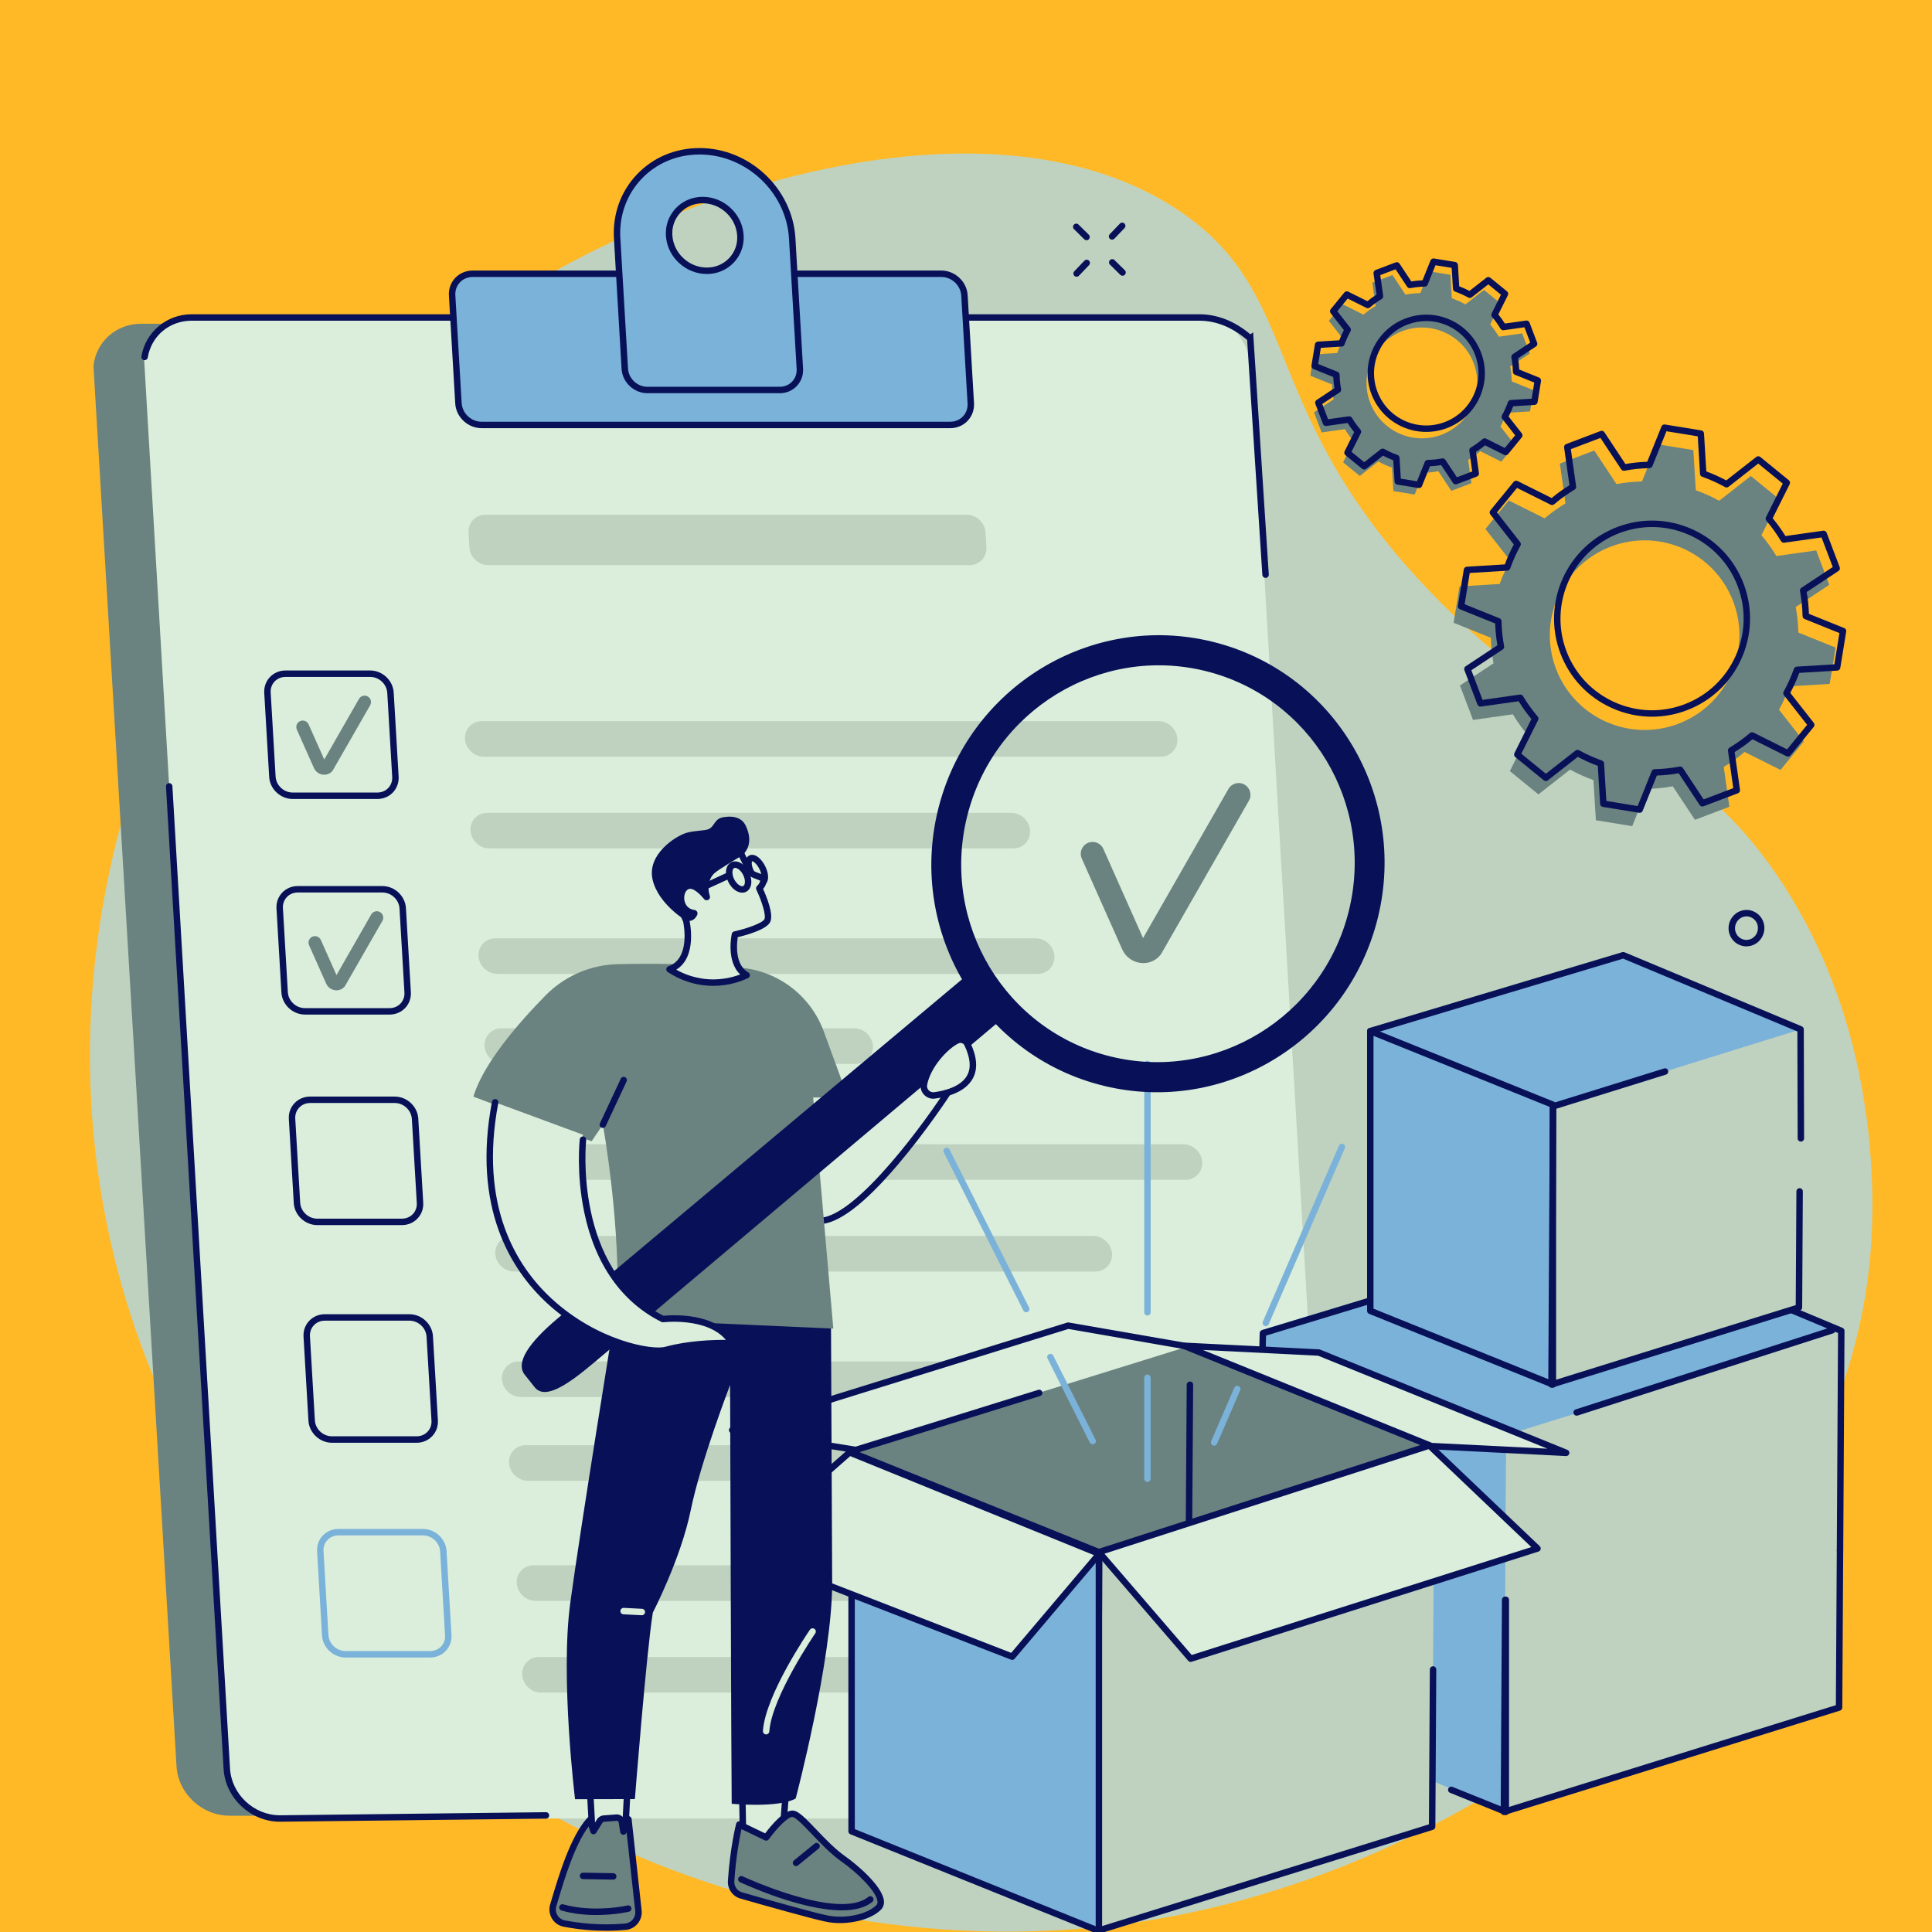 <svg xmlns="http://www.w3.org/2000/svg" xmlns:xlink="http://www.w3.org/1999/xlink" width="500" zoomAndPan="magnify" viewBox="0 0 375 375" height="500" preserveAspectRatio="xMidYMid meet" version="1.2"><g id="29bdcd86b9"><rect x="0" width="375" y="0" height="375" style="fill:#ffffff;fill-opacity:1;stroke:none;"/><rect x="0" width="375" y="0" height="375" style="fill:#ffb927;fill-opacity:1;stroke:none;"/><path style=" stroke:none;fill-rule:nonzero;fill:#bfd2bf;fill-opacity:1;" d="M 279.656 116.969 C 243.465 80.633 253.828 57.859 229.066 41.039 C 190.961 15.152 119.848 37.422 77.895 73.027 C 26.508 116.637 0 196.262 30.199 268.293 C 62.359 345.008 146.984 384.828 222.496 372.828 C 289.926 362.113 356.211 309.094 362.852 245.512 C 363.574 238.617 366.754 201.363 344.465 169.242 C 326.039 142.691 308.344 145.77 279.656 116.969 "/><path style=" stroke:none;fill-rule:nonzero;fill:#6a8380;fill-opacity:1;" d="M 44.57 352.426 L 240.078 352.426 C 245.453 352.426 249.559 348.129 249.242 342.824 L 233.285 74.129 C 232.719 66.934 228.961 62.84 222.891 62.84 L 27.379 62.84 C 22.547 62.84 18.633 66.32 18.141 71.047 L 34.262 342.824 C 34.578 348.129 39.191 352.426 44.57 352.426 "/><path style=" stroke:none;fill-rule:nonzero;fill:#dbeedb;fill-opacity:1;" d="M 54.328 352.969 L 249.836 352.969 C 255.211 352.969 259.32 348.645 259.004 343.309 L 243.129 72.98 C 242.562 65.738 238.805 61.621 232.738 61.621 L 37.223 61.621 C 32.391 61.621 28.477 65.121 27.984 69.879 L 44.023 343.309 C 44.336 348.645 48.949 352.969 54.328 352.969 "/><path style=" stroke:none;fill-rule:nonzero;fill:#081158;fill-opacity:1;" d="M 54.336 353.594 C 48.633 353.594 43.73 348.996 43.398 343.344 L 32.215 152.668 C 32.191 152.324 32.457 152.027 32.801 152.008 C 33.145 151.984 33.441 152.25 33.461 152.594 L 44.648 343.273 C 44.941 348.273 49.285 352.344 54.328 352.344 L 105.965 351.746 C 105.969 351.746 105.969 351.746 105.973 351.746 C 106.316 351.746 106.594 352.02 106.598 352.363 C 106.602 352.711 106.324 352.992 105.98 352.996 L 54.336 353.594 "/><path style=" stroke:none;fill-rule:nonzero;fill:#081158;fill-opacity:1;" d="M 245.645 112.168 C 245.316 112.168 245.043 111.914 245.02 111.582 L 242.07 65.996 C 242.031 65.965 241.996 65.934 241.961 65.902 C 239.086 63.477 235.984 62.246 232.734 62.246 L 37.223 62.246 C 32.898 62.246 29.383 65.184 28.68 69.391 C 28.625 69.73 28.297 69.957 27.961 69.902 C 27.621 69.848 27.391 69.523 27.445 69.184 C 28.238 64.441 32.352 60.996 37.223 60.996 L 232.734 60.996 C 236.262 60.996 239.613 62.305 242.695 64.887 L 243.23 64.52 L 246.27 111.504 C 246.293 111.848 246.031 112.145 245.684 112.168 C 245.672 112.168 245.656 112.168 245.645 112.168 "/><path style=" stroke:none;fill-rule:nonzero;fill:#7bb2d9;fill-opacity:1;" d="M 93.477 82.484 L 184.434 82.484 C 186.777 82.484 188.566 80.598 188.43 78.273 L 187.199 57.344 C 187.062 55.02 185.055 53.137 182.711 53.137 L 91.754 53.137 C 89.41 53.137 87.621 55.02 87.758 57.344 L 88.984 78.273 C 89.121 80.598 91.133 82.484 93.477 82.484 "/><path style=" stroke:none;fill-rule:nonzero;fill:#081158;fill-opacity:1;" d="M 91.754 53.762 C 90.789 53.762 89.906 54.133 89.27 54.805 C 88.641 55.473 88.324 56.363 88.383 57.309 L 89.609 78.238 C 89.727 80.234 91.461 81.859 93.477 81.859 L 184.434 81.859 C 185.398 81.859 186.277 81.488 186.914 80.816 C 187.543 80.148 187.859 79.258 187.805 78.312 L 186.578 57.379 C 186.457 55.383 184.727 53.762 182.711 53.762 Z M 184.434 83.109 L 93.477 83.109 C 90.809 83.109 88.516 80.957 88.359 78.312 L 87.133 57.379 C 87.055 56.086 87.492 54.867 88.359 53.945 C 89.234 53.02 90.441 52.512 91.754 52.512 L 182.711 52.512 C 185.375 52.512 187.668 54.66 187.824 57.309 L 189.055 78.238 C 189.129 79.531 188.691 80.75 187.824 81.672 C 186.949 82.602 185.746 83.109 184.434 83.109 "/><path style=" stroke:none;fill-rule:nonzero;fill:#7bb2d9;fill-opacity:1;" d="M 138.094 52.504 C 133.602 53.066 129.574 49.293 129.883 44.805 C 130.09 41.746 132.434 39.277 135.496 38.891 C 139.988 38.324 144.012 42.098 143.707 46.586 C 143.496 49.648 141.152 52.117 138.094 52.504 Z M 135.785 29.363 C 126.383 29.363 119.242 36.926 119.789 46.258 L 121.273 71.578 C 121.406 73.855 123.375 75.699 125.668 75.699 L 151.34 75.699 C 153.633 75.699 155.387 73.855 155.25 71.578 L 153.766 46.258 C 153.219 36.926 145.188 29.363 135.785 29.363 "/><path style=" stroke:none;fill-rule:nonzero;fill:#081158;fill-opacity:1;" d="M 136.391 39.457 C 136.117 39.457 135.848 39.477 135.574 39.512 C 132.824 39.855 130.695 42.098 130.504 44.848 C 130.375 46.789 131.137 48.695 132.598 50.074 C 134.074 51.473 136.051 52.129 138.016 51.883 C 140.762 51.535 142.895 49.293 143.082 46.547 C 143.215 44.605 142.453 42.699 140.992 41.316 C 139.719 40.113 138.074 39.457 136.391 39.457 Z M 138.094 52.5 L 138.098 52.5 Z M 137.199 53.184 C 135.195 53.184 133.246 52.41 131.738 50.984 C 130.004 49.348 129.102 47.078 129.258 44.762 C 129.488 41.418 132.078 38.691 135.418 38.27 C 137.754 37.977 140.098 38.754 141.848 40.406 C 143.586 42.043 144.488 44.312 144.332 46.633 C 144.102 49.969 141.512 52.703 138.172 53.121 C 137.848 53.164 137.523 53.184 137.199 53.184 Z M 135.785 29.988 C 131.402 29.988 127.395 31.684 124.492 34.758 C 121.609 37.82 120.156 41.887 120.41 46.219 L 121.898 71.543 C 122.012 73.488 123.703 75.074 125.668 75.074 L 151.34 75.074 C 152.277 75.074 153.141 74.711 153.758 74.055 C 154.371 73.402 154.68 72.539 154.629 71.613 L 153.141 46.293 C 152.613 37.305 144.828 29.988 135.785 29.988 Z M 151.34 76.324 L 125.668 76.324 C 123.055 76.324 120.801 74.211 120.648 71.613 L 119.164 46.293 C 118.891 41.613 120.457 37.215 123.582 33.902 C 126.723 30.57 131.055 28.738 135.785 28.738 C 145.477 28.738 153.824 36.582 154.391 46.219 L 155.875 71.543 C 155.949 72.812 155.52 74.008 154.668 74.914 C 153.809 75.824 152.629 76.324 151.34 76.324 "/><path style=" stroke:none;fill-rule:nonzero;fill:#081158;fill-opacity:1;" d="M 55.418 131.391 C 54.594 131.391 53.84 131.707 53.297 132.281 C 52.762 132.855 52.488 133.613 52.539 134.418 L 53.496 150.73 C 53.594 152.441 55.082 153.832 56.809 153.832 L 73.246 153.832 C 74.07 153.832 74.824 153.516 75.367 152.941 C 75.902 152.371 76.172 151.609 76.125 150.801 L 75.168 134.492 C 75.066 132.781 73.582 131.391 71.855 131.391 Z M 73.246 155.082 L 56.809 155.082 C 54.434 155.082 52.387 153.164 52.246 150.801 L 51.289 134.492 C 51.223 133.336 51.613 132.25 52.387 131.426 C 53.172 130.594 54.246 130.141 55.418 130.141 L 71.855 130.141 C 74.23 130.141 76.277 132.059 76.418 134.418 L 77.375 150.73 C 77.441 151.883 77.051 152.973 76.277 153.801 C 75.492 154.629 74.418 155.082 73.246 155.082 "/><path style=" stroke:none;fill-rule:nonzero;fill:#6a8380;fill-opacity:1;" d="M 62.938 150.375 C 62.832 150.375 62.73 150.367 62.625 150.352 C 61.855 150.242 61.203 149.73 60.91 149.016 L 57.617 141.621 C 57.336 140.988 57.621 140.25 58.254 139.969 C 58.883 139.688 59.621 139.973 59.902 140.602 L 62.938 147.422 L 69.68 135.648 C 70.023 135.051 70.785 134.844 71.383 135.188 C 71.984 135.527 72.191 136.293 71.848 136.895 L 64.574 149.57 C 64.18 150.086 63.582 150.375 62.938 150.375 "/><path style=" stroke:none;fill-rule:nonzero;fill:#081158;fill-opacity:1;" d="M 57.793 173.234 C 56.969 173.234 56.215 173.547 55.672 174.129 C 55.137 174.695 54.867 175.453 54.914 176.266 L 55.871 192.574 C 55.969 194.285 57.457 195.676 59.184 195.676 L 75.621 195.676 C 76.445 195.676 77.199 195.359 77.742 194.781 C 78.277 194.215 78.547 193.453 78.5 192.645 L 77.543 176.336 C 77.445 174.625 75.957 173.234 74.23 173.234 Z M 75.621 196.926 L 59.184 196.926 C 56.809 196.926 54.762 195.004 54.621 192.645 L 53.664 176.336 C 53.598 175.18 53.988 174.09 54.762 173.27 C 55.543 172.438 56.621 171.984 57.793 171.984 L 74.23 171.984 C 76.605 171.984 78.652 173.902 78.793 176.266 L 79.75 192.574 C 79.816 193.73 79.426 194.82 78.652 195.641 C 77.867 196.469 76.793 196.926 75.621 196.926 "/><path style=" stroke:none;fill-rule:nonzero;fill:#6a8380;fill-opacity:1;" d="M 65.312 192.219 C 65.207 192.219 65.105 192.211 65 192.195 C 64.23 192.086 63.578 191.574 63.285 190.859 L 59.992 183.465 C 59.711 182.832 59.996 182.094 60.625 181.812 C 61.258 181.535 61.996 181.816 62.277 182.445 L 65.312 189.266 L 72.055 177.496 C 72.395 176.895 73.16 176.688 73.758 177.031 C 74.359 177.375 74.566 178.137 74.223 178.738 L 66.949 191.414 C 66.555 191.934 65.957 192.219 65.312 192.219 "/><path style=" stroke:none;fill-rule:nonzero;fill:#081158;fill-opacity:1;" d="M 60.191 214.094 C 59.367 214.094 58.613 214.41 58.07 214.988 C 57.531 215.559 57.262 216.316 57.309 217.125 L 58.266 233.434 C 58.367 235.145 59.855 236.539 61.582 236.539 L 78.016 236.539 C 78.84 236.539 79.594 236.223 80.137 235.645 C 80.676 235.074 80.945 234.316 80.898 233.508 L 79.941 217.199 C 79.84 215.488 78.355 214.094 76.625 214.094 Z M 78.016 237.789 L 61.582 237.789 C 59.203 237.789 57.156 235.871 57.02 233.508 L 56.062 217.199 C 55.992 216.043 56.383 214.953 57.16 214.129 C 57.941 213.301 59.02 212.844 60.191 212.844 L 76.625 212.844 C 79.004 212.844 81.051 214.766 81.191 217.125 L 82.148 233.434 C 82.215 234.59 81.824 235.68 81.047 236.504 C 80.266 237.332 79.191 237.789 78.016 237.789 "/><path style=" stroke:none;fill-rule:nonzero;fill:#081158;fill-opacity:1;" d="M 63.043 256.344 C 62.219 256.344 61.465 256.66 60.922 257.234 C 60.383 257.805 60.113 258.562 60.16 259.371 L 61.117 275.68 C 61.219 277.391 62.703 278.785 64.434 278.785 L 80.867 278.785 C 81.691 278.785 82.445 278.469 82.988 277.895 C 83.527 277.324 83.797 276.562 83.75 275.754 L 82.793 259.445 C 82.691 257.734 81.203 256.344 79.477 256.344 Z M 80.867 280.039 L 64.434 280.039 C 62.055 280.039 60.008 278.117 59.867 275.754 L 58.914 259.445 C 58.844 258.289 59.234 257.199 60.012 256.379 C 60.793 255.547 61.871 255.09 63.043 255.09 L 79.477 255.09 C 81.855 255.09 83.902 257.012 84.039 259.371 L 84.996 275.68 C 85.066 276.836 84.676 277.926 83.898 278.75 C 83.117 279.582 82.039 280.039 80.867 280.039 "/><path style=" stroke:none;fill-rule:nonzero;fill:#7bb2d9;fill-opacity:1;" d="M 65.676 298.023 C 64.852 298.023 64.098 298.34 63.555 298.918 C 63.016 299.488 62.746 300.246 62.793 301.055 L 63.75 317.363 C 63.852 319.074 65.34 320.469 67.066 320.469 L 83.5 320.469 C 84.324 320.469 85.078 320.152 85.621 319.574 C 86.16 319.004 86.43 318.246 86.383 317.438 L 85.426 301.129 C 85.324 299.414 83.836 298.023 82.109 298.023 Z M 83.5 321.719 L 67.066 321.719 C 64.688 321.719 62.641 319.797 62.504 317.438 L 61.547 301.129 C 61.477 299.973 61.867 298.883 62.645 298.059 C 63.426 297.23 64.504 296.773 65.676 296.773 L 82.109 296.773 C 84.488 296.773 86.535 298.695 86.676 301.055 L 87.633 317.363 C 87.699 318.52 87.309 319.609 86.531 320.434 C 85.75 321.262 84.676 321.719 83.5 321.719 "/><path style=" stroke:none;fill-rule:nonzero;fill:#bfd2bf;fill-opacity:1;" d="M 188.184 109.695 L 94.793 109.695 C 92.871 109.695 91.223 108.148 91.113 106.242 L 90.941 103.363 C 90.832 101.457 92.297 99.914 94.219 99.914 L 187.609 99.914 C 189.535 99.914 191.18 101.457 191.293 103.363 L 191.461 106.242 C 191.574 108.148 190.105 109.695 188.184 109.695 "/><path style=" stroke:none;fill-rule:nonzero;fill:#bfd2bf;fill-opacity:1;" d="M 225.25 146.879 L 93.938 146.879 C 92.016 146.879 90.367 145.332 90.254 143.426 C 90.141 141.52 91.609 139.973 93.531 139.973 L 224.844 139.973 C 226.766 139.973 228.418 141.52 228.527 143.426 C 228.641 145.332 227.172 146.879 225.25 146.879 "/><path style=" stroke:none;fill-rule:nonzero;fill:#bfd2bf;fill-opacity:1;" d="M 196.66 164.68 L 95 164.68 C 93.078 164.68 91.43 163.137 91.316 161.227 C 91.207 159.32 92.672 157.773 94.594 157.773 L 196.254 157.773 C 198.176 157.773 199.824 159.32 199.934 161.227 C 200.047 163.137 198.578 164.68 196.66 164.68 "/><path style=" stroke:none;fill-rule:nonzero;fill:#bfd2bf;fill-opacity:1;" d="M 201.391 189.031 L 96.566 189.031 C 94.645 189.031 92.996 187.488 92.883 185.578 C 92.77 183.672 94.238 182.125 96.16 182.125 L 200.984 182.125 C 202.91 182.125 204.555 183.672 204.668 185.578 C 204.781 187.488 203.312 189.031 201.391 189.031 "/><path style=" stroke:none;fill-rule:nonzero;fill:#bfd2bf;fill-opacity:1;" d="M 166.164 206.5 L 97.73 206.5 C 95.809 206.5 94.16 204.953 94.047 203.047 C 93.938 201.141 95.402 199.594 97.324 199.594 L 165.758 199.594 C 167.684 199.594 169.328 201.141 169.441 203.047 C 169.555 204.953 168.086 206.5 166.164 206.5 "/><path style=" stroke:none;fill-rule:nonzero;fill:#bfd2bf;fill-opacity:1;" d="M 230.074 229.004 L 98.758 229.004 C 96.836 229.004 95.188 227.461 95.078 225.555 C 94.965 223.645 96.434 222.102 98.355 222.102 L 229.668 222.102 C 231.59 222.102 233.238 223.645 233.348 225.555 C 233.461 227.461 231.992 229.004 230.074 229.004 "/><path style=" stroke:none;fill-rule:nonzero;fill:#bfd2bf;fill-opacity:1;" d="M 212.566 246.809 L 99.82 246.809 C 97.902 246.809 96.25 245.262 96.141 243.355 C 96.027 241.449 97.496 239.902 99.418 239.902 L 212.164 239.902 C 214.086 239.902 215.734 241.449 215.848 243.355 C 215.957 245.262 214.488 246.809 212.566 246.809 "/><path style=" stroke:none;fill-rule:nonzero;fill:#bfd2bf;fill-opacity:1;" d="M 229.754 271.16 L 101.109 271.16 C 99.188 271.16 97.539 269.613 97.426 267.707 C 97.316 265.801 98.781 264.254 100.703 264.254 L 229.348 264.254 C 231.27 264.254 232.922 265.801 233.031 267.707 C 233.145 269.613 231.676 271.16 229.754 271.16 "/><path style=" stroke:none;fill-rule:nonzero;fill:#bfd2bf;fill-opacity:1;" d="M 170.914 287.414 L 102.48 287.414 C 100.559 287.414 98.91 285.867 98.801 283.961 C 98.688 282.055 100.156 280.508 102.078 280.508 L 170.512 280.508 C 172.434 280.508 174.082 282.055 174.191 283.961 C 174.305 285.867 172.84 287.414 170.914 287.414 "/><path style=" stroke:none;fill-rule:nonzero;fill:#bfd2bf;fill-opacity:1;" d="M 235.289 310.73 L 103.977 310.73 C 102.055 310.73 100.406 309.184 100.297 307.277 C 100.184 305.371 101.652 303.82 103.574 303.82 L 234.887 303.82 C 236.809 303.82 238.457 305.371 238.57 307.277 C 238.68 309.184 237.211 310.73 235.289 310.73 "/><path style=" stroke:none;fill-rule:nonzero;fill:#bfd2bf;fill-opacity:1;" d="M 217.785 328.531 L 105.043 328.531 C 103.117 328.531 101.473 326.984 101.359 325.078 C 101.246 323.168 102.715 321.625 104.637 321.625 L 217.383 321.625 C 219.305 321.625 220.953 323.168 221.066 325.078 C 221.176 326.984 219.711 328.531 217.785 328.531 "/><path style=" stroke:none;fill-rule:nonzero;fill:#081158;fill-opacity:1;" d="M 215.852 46.52 C 215.699 46.52 215.539 46.461 215.418 46.344 C 215.168 46.105 215.16 45.711 215.398 45.461 L 217.367 43.406 C 217.605 43.152 218.004 43.145 218.25 43.383 C 218.5 43.621 218.512 44.02 218.27 44.27 L 216.305 46.324 C 216.18 46.453 216.016 46.52 215.852 46.52 "/><path style=" stroke:none;fill-rule:nonzero;fill:#081158;fill-opacity:1;" d="M 208.965 53.715 C 208.809 53.715 208.652 53.66 208.535 53.543 C 208.285 53.305 208.273 52.91 208.512 52.66 L 210.48 50.605 C 210.715 50.355 211.113 50.344 211.363 50.582 C 211.613 50.824 211.625 51.219 211.383 51.469 L 209.418 53.523 C 209.293 53.652 209.129 53.715 208.965 53.715 "/><path style=" stroke:none;fill-rule:nonzero;fill:#081158;fill-opacity:1;" d="M 210.898 46.629 C 210.738 46.629 210.578 46.566 210.457 46.449 L 208.461 44.477 C 208.215 44.234 208.211 43.84 208.453 43.594 C 208.695 43.348 209.094 43.344 209.336 43.586 L 211.336 45.555 C 211.578 45.797 211.582 46.191 211.34 46.441 C 211.219 46.566 211.059 46.629 210.898 46.629 "/><path style=" stroke:none;fill-rule:nonzero;fill:#081158;fill-opacity:1;" d="M 217.887 53.52 C 217.727 53.52 217.57 53.457 217.445 53.34 L 215.449 51.371 C 215.203 51.129 215.199 50.73 215.441 50.484 C 215.684 50.238 216.082 50.238 216.328 50.48 L 218.324 52.445 C 218.57 52.691 218.574 53.086 218.328 53.332 C 218.211 53.453 218.047 53.52 217.887 53.52 "/><path style=" stroke:none;fill-rule:nonzero;fill:#081158;fill-opacity:1;" d="M 339.008 177.867 C 338.789 177.867 338.574 177.902 338.359 177.969 C 337.18 178.332 336.504 179.613 336.855 180.82 C 337.027 181.41 337.414 181.891 337.945 182.18 C 338.465 182.453 339.055 182.516 339.617 182.34 C 340.805 181.977 341.477 180.695 341.121 179.484 C 340.953 178.895 340.566 178.414 340.035 178.133 C 339.711 177.957 339.359 177.867 339.008 177.867 Z M 338.973 183.691 C 338.414 183.691 337.859 183.551 337.352 183.281 C 336.523 182.832 335.922 182.086 335.656 181.172 C 335.109 179.312 336.16 177.336 337.992 176.773 C 338.875 176.5 339.812 176.59 340.625 177.031 C 341.453 177.473 342.059 178.223 342.324 179.133 C 342.867 180.992 341.82 182.969 339.988 183.535 C 339.656 183.637 339.312 183.691 338.973 183.691 "/><path style=" stroke:none;fill-rule:nonzero;fill:#6a8380;fill-opacity:1;" d="M 265.938 78.137 C 263.832 72.586 266.625 66.379 272.176 64.273 C 277.73 62.168 283.938 64.961 286.043 70.512 C 288.148 76.066 285.355 82.273 279.801 84.379 C 274.25 86.484 268.043 83.691 265.938 78.137 Z M 281.699 95.27 L 285.602 93.789 L 284.965 89.273 C 285.809 88.77 286.598 88.199 287.328 87.574 L 291.406 89.609 L 294.047 86.375 L 291.234 82.781 C 291.707 81.934 292.102 81.047 292.426 80.133 L 296.98 79.855 L 297.652 75.73 L 293.426 74.027 C 293.41 73.066 293.309 72.098 293.129 71.133 L 296.934 68.617 L 295.449 64.711 L 290.934 65.352 C 290.43 64.508 289.863 63.719 289.238 62.988 L 291.273 58.91 L 288.035 56.27 L 284.441 59.082 C 283.598 58.613 282.707 58.211 281.793 57.887 L 281.52 53.332 L 277.395 52.664 L 275.691 56.887 C 274.73 56.906 273.762 57.008 272.797 57.188 L 270.277 53.383 L 266.375 54.863 L 267.012 59.383 C 266.168 59.887 265.379 60.449 264.648 61.074 L 260.574 59.043 L 257.934 62.277 L 260.742 65.871 C 260.273 66.719 259.875 67.605 259.551 68.52 L 254.996 68.797 L 254.328 72.922 L 258.551 74.621 C 258.57 75.586 258.668 76.551 258.852 77.52 L 255.043 80.035 L 256.527 83.938 L 261.043 83.301 C 261.547 84.145 262.113 84.938 262.738 85.664 L 260.703 89.742 L 263.941 92.383 L 267.535 89.57 C 268.383 90.043 269.27 90.441 270.184 90.766 L 270.461 95.316 L 274.586 95.988 L 276.285 91.762 C 277.246 91.746 278.215 91.645 279.18 91.465 L 281.699 95.27 "/><path style=" stroke:none;fill-rule:nonzero;fill:#081158;fill-opacity:1;" d="M 276.836 62.32 C 275.625 62.32 274.41 62.539 273.242 62.98 C 270.711 63.941 268.707 65.828 267.598 68.297 C 266.484 70.762 266.402 73.512 267.363 76.043 C 268.324 78.57 270.207 80.574 272.676 81.688 C 275.145 82.797 277.895 82.879 280.426 81.922 C 282.953 80.961 284.957 79.074 286.066 76.609 C 287.18 74.141 287.262 71.391 286.301 68.859 C 285.344 66.332 283.457 64.328 280.988 63.219 C 279.66 62.621 278.25 62.32 276.836 62.32 Z M 276.828 83.836 C 275.238 83.836 273.656 83.5 272.16 82.828 C 269.395 81.582 267.273 79.328 266.191 76.488 C 265.117 73.645 265.211 70.555 266.457 67.781 C 267.707 65.008 269.957 62.891 272.797 61.816 C 275.641 60.734 278.73 60.832 281.504 62.078 C 284.273 63.324 286.395 65.578 287.469 68.418 C 288.547 71.258 288.457 74.352 287.207 77.121 C 285.961 79.891 283.707 82.012 280.867 83.09 C 279.555 83.586 278.188 83.836 276.828 83.836 Z M 271.898 92.91 L 275.035 93.418 L 276.551 89.656 C 276.645 89.422 276.867 89.27 277.121 89.262 C 278.039 89.25 278.977 89.152 279.91 88.977 C 280.156 88.93 280.406 89.035 280.547 89.246 L 282.789 92.633 L 285.758 91.508 L 285.191 87.484 C 285.152 87.238 285.27 86.992 285.484 86.859 C 286.301 86.375 287.066 85.824 287.766 85.227 C 287.957 85.062 288.227 85.027 288.453 85.141 L 292.082 86.949 L 294.09 84.492 L 291.586 81.293 C 291.43 81.094 291.41 80.824 291.531 80.605 C 291.984 79.789 292.371 78.93 292.68 78.047 C 292.766 77.812 292.98 77.648 293.23 77.633 L 297.289 77.387 L 297.801 74.25 L 294.035 72.734 C 293.805 72.641 293.648 72.414 293.645 72.164 C 293.629 71.246 293.531 70.305 293.355 69.375 C 293.309 69.125 293.418 68.875 293.629 68.738 L 297.016 66.496 L 295.887 63.527 L 291.867 64.098 C 291.617 64.129 291.371 64.016 291.242 63.801 C 290.754 62.984 290.207 62.219 289.605 61.52 C 289.441 61.328 289.41 61.059 289.523 60.832 L 291.332 57.203 L 288.875 55.195 L 285.672 57.699 C 285.473 57.855 285.203 57.875 284.984 57.754 C 284.168 57.301 283.309 56.914 282.43 56.605 C 282.191 56.52 282.027 56.305 282.016 56.051 L 281.77 51.996 L 278.629 51.484 L 277.113 55.246 C 277.023 55.48 276.797 55.637 276.547 55.641 C 275.625 55.656 274.688 55.754 273.754 55.926 C 273.508 55.973 273.258 55.867 273.121 55.656 L 270.879 52.27 L 267.91 53.398 L 268.477 57.418 C 268.512 57.668 268.395 57.914 268.18 58.043 C 267.363 58.527 266.598 59.078 265.898 59.676 C 265.711 59.844 265.441 59.875 265.215 59.762 L 261.586 57.953 L 259.574 60.41 L 262.082 63.609 C 262.234 63.809 262.258 64.082 262.133 64.301 C 261.684 65.113 261.293 65.977 260.984 66.855 C 260.902 67.094 260.684 67.258 260.434 67.27 L 256.375 67.52 L 255.867 70.656 L 259.633 72.168 C 259.863 72.262 260.016 72.484 260.023 72.738 C 260.035 73.66 260.133 74.598 260.309 75.527 C 260.352 75.777 260.25 76.027 260.039 76.164 L 256.652 78.406 L 257.777 81.375 L 261.801 80.805 C 262.051 80.773 262.297 80.891 262.422 81.105 C 262.91 81.918 263.461 82.688 264.059 83.383 C 264.223 83.574 264.254 83.844 264.141 84.07 L 262.332 87.699 L 264.793 89.707 L 267.992 87.203 C 268.188 87.051 268.461 87.027 268.68 87.148 C 269.496 87.602 270.355 87.988 271.238 88.301 C 271.473 88.383 271.637 88.602 271.652 88.852 Z M 275.426 94.738 C 275.395 94.738 275.363 94.738 275.324 94.73 L 271.203 94.062 C 270.914 94.016 270.699 93.773 270.684 93.484 L 270.426 89.336 C 269.75 89.078 269.082 88.777 268.441 88.441 L 265.172 91.004 C 264.941 91.184 264.613 91.18 264.391 90.996 L 261.152 88.352 C 260.926 88.168 260.859 87.852 260.988 87.59 L 262.844 83.879 C 262.387 83.32 261.961 82.723 261.566 82.102 L 257.457 82.684 C 257.168 82.723 256.891 82.559 256.785 82.289 L 255.305 78.383 C 255.199 78.109 255.301 77.801 255.547 77.641 L 259.008 75.348 C 258.887 74.625 258.812 73.895 258.781 73.18 L 254.934 71.625 C 254.664 71.516 254.508 71.234 254.551 70.949 L 255.223 66.824 C 255.27 66.535 255.508 66.316 255.801 66.301 L 259.949 66.047 C 260.207 65.371 260.504 64.703 260.844 64.062 L 258.281 60.789 C 258.102 60.559 258.105 60.234 258.293 60.008 L 260.934 56.773 C 261.117 56.547 261.434 56.477 261.695 56.609 L 265.406 58.461 C 265.965 58.004 266.559 57.578 267.184 57.188 L 266.598 53.078 C 266.559 52.785 266.723 52.508 266.996 52.406 L 270.902 50.922 C 271.176 50.82 271.484 50.918 271.645 51.164 L 273.938 54.625 C 274.66 54.508 275.391 54.434 276.109 54.402 L 277.656 50.555 C 277.77 50.285 278.051 50.125 278.336 50.172 L 282.461 50.844 C 282.75 50.891 282.965 51.129 282.984 51.422 L 283.234 55.566 C 283.914 55.824 284.578 56.125 285.227 56.465 L 288.496 53.902 C 288.727 53.723 289.051 53.727 289.277 53.91 L 292.512 56.551 C 292.738 56.738 292.809 57.055 292.676 57.312 L 290.824 61.027 C 291.277 61.586 291.703 62.18 292.098 62.801 L 296.207 62.219 C 296.496 62.176 296.777 62.34 296.879 62.617 L 298.359 66.52 C 298.465 66.793 298.367 67.105 298.121 67.262 L 294.66 69.555 C 294.777 70.281 294.852 71.008 294.883 71.727 L 298.73 73.277 C 299 73.387 299.16 73.668 299.113 73.957 L 298.441 78.082 C 298.395 78.367 298.156 78.586 297.863 78.602 L 293.719 78.855 C 293.457 79.535 293.16 80.203 292.82 80.844 L 295.383 84.113 C 295.562 84.344 295.559 84.668 295.375 84.895 L 292.734 88.133 C 292.547 88.355 292.23 88.426 291.969 88.297 L 288.258 86.445 C 287.703 86.898 287.105 87.324 286.484 87.715 L 287.066 91.828 C 287.105 92.117 286.941 92.395 286.668 92.5 L 282.762 93.98 C 282.488 94.086 282.18 93.984 282.02 93.738 L 279.73 90.277 C 279.004 90.398 278.277 90.473 277.559 90.5 L 276.008 94.348 C 275.91 94.59 275.68 94.738 275.426 94.738 "/><path style=" stroke:none;fill-rule:nonzero;fill:#6a8380;fill-opacity:1;" d="M 302.016 129.809 C 298.414 120.309 303.195 109.684 312.695 106.082 C 322.195 102.477 332.816 107.258 336.422 116.762 C 340.027 126.262 335.246 136.887 325.742 140.488 C 316.242 144.094 305.617 139.309 302.016 129.809 Z M 328.988 159.125 L 335.672 156.59 L 334.578 148.859 C 336.02 147.996 337.375 147.027 338.621 145.957 L 345.598 149.441 L 350.121 143.902 L 345.305 137.754 C 346.113 136.301 346.793 134.785 347.348 133.219 L 355.141 132.746 L 356.289 125.691 L 349.055 122.777 C 349.027 121.133 348.855 119.477 348.547 117.824 L 355.059 113.516 L 352.523 106.836 L 344.797 107.926 C 343.93 106.484 342.961 105.133 341.891 103.883 L 345.371 96.906 L 339.832 92.387 L 333.688 97.199 C 332.234 96.395 330.719 95.711 329.152 95.156 L 328.68 87.363 L 321.625 86.219 L 318.711 93.449 C 317.062 93.477 315.406 93.648 313.758 93.957 L 309.449 87.445 L 302.766 89.98 L 303.859 97.711 C 302.418 98.574 301.062 99.543 299.816 100.613 L 292.84 97.133 L 288.32 102.672 L 293.129 108.816 C 292.328 110.27 291.645 111.785 291.09 113.352 L 283.297 113.824 L 282.148 120.879 L 289.379 123.797 C 289.41 125.441 289.582 127.098 289.891 128.75 L 283.379 133.055 L 285.914 139.738 L 293.645 138.645 C 294.508 140.086 295.477 141.438 296.547 142.688 L 293.062 149.668 L 298.602 154.188 L 304.75 149.375 C 306.203 150.176 307.723 150.859 309.285 151.414 L 309.758 159.207 L 316.812 160.355 L 319.727 153.125 C 321.371 153.094 323.027 152.926 324.68 152.613 L 328.988 159.125 "/><path style=" stroke:none;fill-rule:nonzero;fill:#081158;fill-opacity:1;" d="M 320.672 102.297 C 318.543 102.297 316.41 102.684 314.359 103.461 C 305.195 106.938 300.566 117.219 304.043 126.383 C 305.727 130.82 309.039 134.34 313.367 136.285 C 317.695 138.234 322.523 138.383 326.965 136.699 C 336.129 133.223 340.758 122.941 337.281 113.777 C 335.598 109.336 332.285 105.82 327.957 103.871 C 325.629 102.82 323.148 102.297 320.672 102.297 Z M 320.656 139.113 C 318 139.113 315.348 138.551 312.852 137.426 C 308.219 135.344 304.676 131.578 302.875 126.824 C 299.156 117.016 304.109 106.012 313.914 102.289 C 318.668 100.488 323.836 100.645 328.473 102.73 C 333.105 104.816 336.645 108.582 338.449 113.332 C 342.168 123.141 337.215 134.148 327.406 137.867 C 325.215 138.699 322.93 139.113 320.656 139.113 Z M 311.797 155.465 L 317.863 156.453 L 320.59 149.684 C 320.684 149.449 320.906 149.297 321.16 149.289 C 322.762 149.262 324.395 149.094 326.012 148.793 C 326.254 148.75 326.508 148.852 326.645 149.062 L 330.676 155.16 L 336.426 152.977 L 335.398 145.742 C 335.363 145.492 335.484 145.246 335.699 145.121 C 337.109 144.27 338.441 143.316 339.656 142.277 C 339.848 142.113 340.121 142.082 340.344 142.191 L 346.875 145.449 L 350.762 140.688 L 346.258 134.934 C 346.102 134.734 346.078 134.465 346.203 134.246 C 346.988 132.828 347.66 131.332 348.199 129.805 C 348.285 129.566 348.5 129.402 348.754 129.391 L 356.047 128.945 L 357.031 122.879 L 350.266 120.148 C 350.031 120.055 349.879 119.832 349.875 119.582 C 349.844 117.98 349.676 116.352 349.375 114.73 C 349.328 114.484 349.438 114.234 349.645 114.094 L 355.738 110.062 L 353.559 104.316 L 346.324 105.34 C 346.078 105.379 345.828 105.258 345.699 105.043 C 344.855 103.633 343.898 102.297 342.859 101.082 C 342.695 100.895 342.664 100.621 342.773 100.398 L 346.031 93.867 L 341.27 89.977 L 335.516 94.484 C 335.316 94.641 335.047 94.66 334.828 94.539 C 333.406 93.754 331.914 93.078 330.387 92.539 C 330.148 92.457 329.984 92.238 329.973 91.988 L 329.531 84.695 L 323.457 83.707 L 320.734 90.477 C 320.637 90.711 320.414 90.863 320.16 90.867 C 318.562 90.895 316.934 91.062 315.312 91.367 C 315.066 91.41 314.816 91.305 314.676 91.098 L 310.645 85 L 304.898 87.184 L 305.926 94.418 C 305.957 94.668 305.84 94.91 305.625 95.039 C 304.211 95.887 302.879 96.844 301.664 97.883 C 301.477 98.043 301.203 98.078 300.98 97.969 L 294.449 94.707 L 290.562 99.469 L 295.066 105.227 C 295.223 105.426 295.242 105.695 295.121 105.914 C 294.336 107.332 293.664 108.824 293.125 110.355 C 293.039 110.594 292.82 110.754 292.57 110.77 L 285.277 111.215 L 284.289 117.281 L 291.059 120.008 C 291.293 120.102 291.445 120.324 291.449 120.578 C 291.477 122.176 291.645 123.809 291.949 125.43 C 291.992 125.672 291.887 125.922 291.68 126.066 L 285.586 130.094 L 287.766 135.844 L 294.996 134.816 C 295.246 134.785 295.492 134.898 295.621 135.117 C 296.469 136.531 297.426 137.859 298.465 139.074 C 298.629 139.266 298.66 139.535 298.551 139.762 L 295.289 146.293 L 300.055 150.18 L 305.809 145.676 C 306.004 145.52 306.277 145.5 306.496 145.621 C 307.91 146.406 309.406 147.078 310.938 147.617 C 311.176 147.703 311.336 147.922 311.352 148.172 Z M 318.254 157.773 C 318.223 157.773 318.191 157.77 318.156 157.762 L 311.102 156.621 C 310.812 156.574 310.598 156.332 310.578 156.039 L 310.129 148.656 C 308.801 148.164 307.5 147.582 306.254 146.91 L 300.43 151.473 C 300.199 151.652 299.875 151.648 299.652 151.465 L 294.113 146.945 C 293.887 146.762 293.816 146.441 293.949 146.18 L 297.246 139.57 C 296.352 138.496 295.52 137.336 294.766 136.113 L 287.445 137.148 C 287.152 137.188 286.875 137.027 286.77 136.754 L 284.238 130.07 C 284.133 129.797 284.234 129.488 284.477 129.328 L 290.645 125.246 C 290.398 123.832 290.254 122.414 290.211 121.016 L 283.359 118.254 C 283.086 118.145 282.93 117.863 282.977 117.574 L 284.121 110.52 C 284.168 110.23 284.41 110.012 284.699 109.996 L 292.086 109.547 C 292.574 108.219 293.16 106.918 293.828 105.672 L 289.27 99.848 C 289.09 99.617 289.09 99.293 289.277 99.07 L 293.797 93.531 C 293.984 93.305 294.297 93.234 294.562 93.367 L 301.172 96.664 C 302.25 95.77 303.406 94.938 304.629 94.184 L 303.59 86.863 C 303.551 86.574 303.715 86.293 303.988 86.191 L 310.672 83.656 C 310.945 83.551 311.254 83.652 311.414 83.895 L 315.492 90.062 C 316.906 89.816 318.324 89.672 319.727 89.625 L 322.488 82.777 C 322.598 82.504 322.879 82.344 323.168 82.395 L 330.223 83.543 C 330.512 83.586 330.73 83.828 330.746 84.117 L 331.195 91.504 C 332.52 91.992 333.82 92.578 335.066 93.246 L 340.891 88.688 C 341.121 88.508 341.449 88.512 341.676 88.695 L 347.211 93.215 C 347.438 93.398 347.508 93.715 347.375 93.98 L 344.074 100.59 C 344.973 101.668 345.805 102.828 346.555 104.043 L 353.879 103.008 C 354.164 102.969 354.449 103.133 354.551 103.406 L 357.086 110.09 C 357.191 110.363 357.09 110.672 356.844 110.832 L 350.68 114.91 C 350.922 116.324 351.07 117.742 351.113 119.145 L 357.965 121.906 C 358.238 122.016 358.395 122.297 358.348 122.586 L 357.199 129.641 C 357.152 129.926 356.914 130.145 356.621 130.164 L 349.238 130.609 C 348.746 131.938 348.164 133.238 347.492 134.484 L 352.055 140.309 C 352.234 140.539 352.234 140.867 352.047 141.09 L 347.523 146.629 C 347.34 146.855 347.023 146.922 346.762 146.793 L 340.152 143.492 C 339.078 144.391 337.918 145.223 336.695 145.973 L 337.734 153.297 C 337.773 153.586 337.609 153.863 337.336 153.969 L 330.652 156.5 C 330.379 156.605 330.07 156.508 329.91 156.266 L 325.832 150.098 C 324.418 150.344 323 150.488 321.598 150.531 L 318.836 157.383 C 318.738 157.621 318.508 157.773 318.254 157.773 "/><path style=" stroke:none;fill-rule:nonzero;fill:#7bb2d9;fill-opacity:1;" d="M 356.719 331.27 L 310.055 312.227 L 310.293 238.57 L 356.719 257.727 L 356.719 331.27 "/><path style=" stroke:none;fill-rule:nonzero;fill:#7bb2d9;fill-opacity:1;" d="M 244.859 331.703 L 292.281 351.68 L 344.754 335.328 L 310.293 238.57 L 244.859 258.156 L 244.859 331.703 "/><path style=" stroke:none;fill-rule:nonzero;fill:#bfd2bf;fill-opacity:1;" d="M 291.906 351.68 L 356.965 331.43 L 357.391 258.312 L 292.336 278.562 L 291.906 351.68 "/><path style=" stroke:none;fill-rule:nonzero;fill:#081158;fill-opacity:1;" d="M 291.91 352.305 C 291.773 352.305 291.648 352.266 291.535 352.184 C 291.375 352.062 291.281 351.879 291.281 351.676 L 291.523 310.52 C 291.527 310.176 291.809 309.898 292.148 309.898 C 292.152 309.898 292.152 309.898 292.152 309.898 C 292.496 309.902 292.773 310.184 292.773 310.527 L 292.539 350.832 L 356.34 330.969 L 356.52 300.91 C 356.52 300.566 356.801 300.289 357.145 300.289 C 357.492 300.293 357.77 300.574 357.766 300.918 L 357.59 331.434 C 357.59 331.707 357.41 331.945 357.152 332.027 L 292.094 352.277 C 292.031 352.297 291.973 352.305 291.91 352.305 "/><path style=" stroke:none;fill-rule:nonzero;fill:#081158;fill-opacity:1;" d="M 306.023 274.785 C 305.758 274.785 305.512 274.617 305.426 274.352 C 305.32 274.023 305.504 273.672 305.828 273.566 L 355.398 257.617 C 355.73 257.516 356.078 257.695 356.188 258.023 C 356.293 258.352 356.109 258.703 355.781 258.809 L 306.215 274.758 C 306.148 274.777 306.086 274.785 306.023 274.785 "/><path style=" stroke:none;fill-rule:nonzero;fill:#081158;fill-opacity:1;" d="M 263.242 340.594 C 263.164 340.594 263.086 340.578 263.008 340.547 L 244.047 332.898 C 243.809 332.805 243.656 332.574 243.656 332.32 L 243.656 265.09 C 243.656 264.746 243.938 264.465 244.281 264.465 C 244.629 264.465 244.906 264.746 244.906 265.09 L 244.906 331.898 L 263.477 339.387 C 263.797 339.516 263.949 339.879 263.82 340.203 C 263.727 340.445 263.488 340.594 263.242 340.594 "/><path style=" stroke:none;fill-rule:nonzero;fill:#081158;fill-opacity:1;" d="M 292.281 352.309 C 292.203 352.309 292.125 352.293 292.047 352.262 L 281.457 347.988 C 281.133 347.859 280.98 347.496 281.109 347.176 C 281.238 346.855 281.602 346.699 281.922 346.828 L 291.656 350.754 L 291.656 310.527 C 291.656 310.184 291.938 309.902 292.281 309.902 C 292.625 309.902 292.906 310.184 292.906 310.527 L 292.906 351.68 C 292.906 351.891 292.805 352.086 292.633 352.199 C 292.527 352.27 292.406 352.309 292.281 352.309 "/><path style=" stroke:none;fill-rule:nonzero;fill:#081158;fill-opacity:1;" d="M 357.145 301.539 C 357.145 301.539 357.141 301.539 357.137 301.539 C 356.797 301.535 356.516 301.254 356.516 300.91 L 356.762 258.727 L 310.746 239.492 L 245.742 259.238 L 245.477 269.625 C 245.469 269.969 245.191 270.254 244.836 270.23 C 244.492 270.223 244.219 269.938 244.227 269.59 L 244.504 258.754 C 244.512 258.484 244.691 258.25 244.949 258.172 L 310.602 238.23 C 310.738 238.191 310.891 238.199 311.023 238.254 L 357.633 257.734 C 357.867 257.832 358.02 258.062 358.016 258.316 L 357.77 300.918 C 357.766 301.262 357.488 301.539 357.145 301.539 "/><path style=" stroke:none;fill-rule:nonzero;fill:#6a8380;fill-opacity:1;" d="M 277.73 354.402 L 231.066 335.359 L 231.309 261.703 L 277.73 280.855 L 277.73 354.402 "/><path style=" stroke:none;fill-rule:nonzero;fill:#6a8380;fill-opacity:1;" d="M 165.875 354.836 L 231.051 334.207 L 231.508 260.805 L 165.875 281.289 L 165.875 354.836 "/><path style=" stroke:none;fill-rule:nonzero;fill:#bfd2bf;fill-opacity:1;" d="M 212.918 374.812 L 277.973 354.562 L 278.402 281.449 L 213.348 301.699 L 212.918 374.812 "/><path style=" stroke:none;fill-rule:nonzero;fill:#081158;fill-opacity:1;" d="M 212.918 375.438 C 212.789 375.438 212.656 375.398 212.547 375.316 C 212.387 375.199 212.293 375.012 212.293 374.809 L 212.723 301.695 C 212.723 301.422 212.902 301.18 213.164 301.102 L 242.594 291.938 C 242.922 291.836 243.273 292.023 243.375 292.352 C 243.477 292.68 243.293 293.031 242.965 293.133 L 213.969 302.16 L 213.551 373.965 L 277.352 354.102 L 277.531 324.043 C 277.531 323.703 277.812 323.422 278.156 323.422 C 278.156 323.422 278.156 323.422 278.16 323.422 C 278.504 323.426 278.781 323.707 278.781 324.051 L 278.602 354.566 C 278.598 354.84 278.422 355.078 278.164 355.16 L 213.105 375.41 C 213.043 375.43 212.98 375.438 212.918 375.438 "/><path style=" stroke:none;fill-rule:nonzero;fill:#081158;fill-opacity:1;" d="M 230.785 296.363 C 230.785 296.363 230.785 296.363 230.781 296.363 C 230.438 296.359 230.16 296.078 230.16 295.734 L 230.34 268.77 C 230.344 268.426 230.621 268.168 230.969 268.148 C 231.316 268.152 231.594 268.434 231.59 268.777 L 231.414 295.742 C 231.41 296.086 231.129 296.363 230.785 296.363 "/><path style=" stroke:none;fill-rule:nonzero;fill:#7bb2d9;fill-opacity:1;" d="M 213.297 374.812 L 165.293 355.453 L 165.293 281.906 L 213.297 301.27 L 213.297 374.812 "/><path style=" stroke:none;fill-rule:nonzero;fill:#081158;fill-opacity:1;" d="M 165.918 355.031 L 212.672 373.887 L 212.672 301.691 L 165.918 282.836 Z M 213.297 375.438 C 213.215 375.438 213.137 375.426 213.062 375.395 L 165.059 356.031 C 164.82 355.938 164.668 355.707 164.668 355.453 L 164.668 281.906 C 164.668 281.699 164.77 281.504 164.941 281.391 C 165.113 281.273 165.336 281.25 165.527 281.328 L 213.531 300.691 C 213.766 300.785 213.922 301.016 213.922 301.27 L 213.922 374.812 C 213.922 375.02 213.816 375.215 213.645 375.332 C 213.543 375.402 213.418 375.438 213.297 375.438 "/><path style=" stroke:none;fill-rule:nonzero;fill:#dbeedb;fill-opacity:1;" d="M 213.363 301.594 L 196.465 321.559 L 143.281 300.918 L 164.91 281.906 L 213.363 301.594 "/><path style=" stroke:none;fill-rule:nonzero;fill:#081158;fill-opacity:1;" d="M 144.469 300.707 L 196.273 320.816 L 212.328 301.848 L 165.031 282.633 Z M 196.465 322.184 C 196.387 322.184 196.312 322.172 196.238 322.141 L 143.055 301.5 C 142.852 301.422 142.703 301.242 142.664 301.023 C 142.625 300.812 142.703 300.59 142.867 300.449 L 164.496 281.438 C 164.676 281.281 164.926 281.238 165.145 281.328 L 213.598 301.016 C 213.781 301.09 213.922 301.25 213.969 301.445 C 214.016 301.641 213.969 301.844 213.84 302 L 196.941 321.961 C 196.82 322.105 196.645 322.184 196.465 322.184 "/><path style=" stroke:none;fill-rule:nonzero;fill:#dbeedb;fill-opacity:1;" d="M 277.441 280.57 L 298.43 300.562 L 231.102 321.949 L 213.297 301.27 L 277.441 280.57 "/><path style=" stroke:none;fill-rule:nonzero;fill:#081158;fill-opacity:1;" d="M 214.383 301.574 L 231.309 321.23 L 297.234 300.289 L 277.281 281.281 Z M 231.102 322.574 C 230.926 322.574 230.75 322.5 230.629 322.355 L 212.82 301.676 C 212.684 301.52 212.637 301.301 212.695 301.102 C 212.75 300.898 212.906 300.738 213.105 300.676 L 277.254 279.977 C 277.469 279.902 277.707 279.961 277.875 280.117 L 298.863 300.113 C 299.02 300.262 299.09 300.488 299.039 300.707 C 298.988 300.922 298.832 301.094 298.621 301.16 L 231.293 322.547 C 231.23 322.566 231.168 322.574 231.102 322.574 "/><path style=" stroke:none;fill-rule:nonzero;fill:#dbeedb;fill-opacity:1;" d="M 303.992 281.996 L 277.832 280.684 L 229.828 261.219 L 255.984 262.531 L 303.992 281.996 "/><path style=" stroke:none;fill-rule:nonzero;fill:#081158;fill-opacity:1;" d="M 277.969 280.066 L 300.336 281.184 L 255.852 263.145 L 233.488 262.027 Z M 303.992 282.621 C 303.984 282.621 303.973 282.621 303.961 282.621 L 277.801 281.309 C 277.73 281.305 277.664 281.289 277.598 281.266 L 229.594 261.801 C 229.309 261.684 229.152 261.383 229.219 261.082 C 229.285 260.785 229.559 260.59 229.859 260.594 L 256.02 261.902 C 256.09 261.906 256.156 261.922 256.223 261.949 L 304.227 281.414 C 304.508 281.531 304.668 281.832 304.605 282.129 C 304.539 282.418 304.285 282.621 303.992 282.621 "/><path style=" stroke:none;fill-rule:nonzero;fill:#dbeedb;fill-opacity:1;" d="M 230.121 261.492 L 165.91 281.457 L 142.621 277.582 L 207.824 257.309 L 230.09 261.016 C 230.344 261.055 230.371 261.414 230.121 261.492 "/><path style=" stroke:none;fill-rule:nonzero;fill:#081158;fill-opacity:1;" d="M 166.113 282.059 C 166.082 282.059 166.047 282.055 166.016 282.047 L 142.016 278.199 C 141.727 278.152 141.512 277.918 141.488 277.625 C 141.469 277.336 141.652 277.07 141.93 276.984 L 207.133 256.711 C 207.227 256.684 207.324 256.676 207.422 256.691 L 229.934 260.605 C 230.273 260.664 230.5 260.988 230.441 261.328 C 230.383 261.668 230.059 261.898 229.719 261.836 L 207.359 257.949 L 144.848 277.387 L 166.07 280.793 L 201.52 269.766 C 201.848 269.668 202.199 269.852 202.301 270.18 C 202.402 270.508 202.219 270.859 201.887 270.965 L 166.301 282.027 C 166.238 282.047 166.176 282.059 166.113 282.059 "/><path style=" stroke:none;fill-rule:nonzero;fill:#7bb2d9;fill-opacity:1;" d="M 235.664 280.602 C 235.578 280.602 235.496 280.586 235.414 280.551 C 235.098 280.414 234.953 280.043 235.09 279.727 L 239.578 269.348 C 239.715 269.031 240.082 268.887 240.398 269.023 C 240.715 269.16 240.859 269.531 240.723 269.848 L 236.238 280.223 C 236.137 280.461 235.906 280.602 235.664 280.602 "/><path style=" stroke:none;fill-rule:nonzero;fill:#7bb2d9;fill-opacity:1;" d="M 245.691 257.402 C 245.609 257.402 245.523 257.387 245.445 257.352 C 245.125 257.211 244.98 256.848 245.121 256.527 L 259.883 222.375 C 260.02 222.059 260.387 221.91 260.703 222.051 C 261.02 222.188 261.168 222.555 261.031 222.871 L 246.266 257.023 C 246.164 257.262 245.934 257.402 245.691 257.402 "/><path style=" stroke:none;fill-rule:nonzero;fill:#7bb2d9;fill-opacity:1;" d="M 212.086 280.34 C 211.855 280.34 211.637 280.211 211.523 279.996 L 203.324 263.691 C 203.168 263.383 203.293 263.008 203.602 262.852 C 203.91 262.699 204.285 262.824 204.441 263.129 L 212.645 279.434 C 212.801 279.742 212.676 280.117 212.367 280.273 C 212.277 280.32 212.18 280.34 212.086 280.34 "/><path style=" stroke:none;fill-rule:nonzero;fill:#7bb2d9;fill-opacity:1;" d="M 199.191 254.711 C 198.961 254.711 198.742 254.582 198.633 254.367 L 183.191 223.68 C 183.039 223.371 183.164 222.996 183.473 222.84 C 183.777 222.688 184.156 222.809 184.309 223.117 L 199.746 253.801 C 199.906 254.109 199.781 254.488 199.473 254.641 C 199.383 254.688 199.285 254.711 199.191 254.711 "/><path style=" stroke:none;fill-rule:nonzero;fill:#7bb2d9;fill-opacity:1;" d="M 222.719 287.637 C 222.371 287.637 222.094 287.359 222.094 287.012 L 222.094 267.418 C 222.094 267.07 222.371 266.793 222.719 266.793 C 223.062 266.793 223.344 267.07 223.344 267.418 L 223.344 287.012 C 223.344 287.359 223.062 287.637 222.719 287.637 "/><path style=" stroke:none;fill-rule:nonzero;fill:#7bb2d9;fill-opacity:1;" d="M 222.719 255.332 C 222.371 255.332 222.094 255.051 222.094 254.707 L 222.094 206.508 C 222.094 206.164 222.371 205.883 222.719 205.883 C 223.062 205.883 223.344 206.164 223.344 206.508 L 223.344 254.707 C 223.344 255.051 223.062 255.332 222.719 255.332 "/><path style=" stroke:none;fill-rule:nonzero;fill:#7bb2d9;fill-opacity:1;" d="M 348.992 253.66 L 314.539 239.598 L 314.711 185.215 L 348.992 199.359 L 348.992 253.66 "/><path style=" stroke:none;fill-rule:nonzero;fill:#7bb2d9;fill-opacity:1;" d="M 266.402 253.98 L 301.141 268.73 L 340.168 256.547 L 314.715 185.215 L 266.402 199.68 L 266.402 253.98 "/><path style=" stroke:none;fill-rule:nonzero;fill:#bfd2bf;fill-opacity:1;" d="M 301.141 268.73 L 349.176 253.781 L 349.492 199.793 L 301.457 214.746 L 301.141 268.73 "/><path style=" stroke:none;fill-rule:nonzero;fill:#081158;fill-opacity:1;" d="M 301.141 269.359 C 301.008 269.359 300.875 269.316 300.766 269.234 C 300.605 269.117 300.512 268.93 300.516 268.73 L 300.828 214.742 C 300.832 214.469 301.008 214.23 301.27 214.148 L 323 207.387 C 323.328 207.281 323.68 207.465 323.781 207.797 C 323.883 208.125 323.699 208.477 323.371 208.578 L 302.078 215.207 L 301.77 267.883 L 348.551 253.32 L 348.68 231.246 C 348.684 230.902 348.961 230.625 349.305 230.625 C 349.305 230.625 349.309 230.625 349.309 230.625 C 349.656 230.625 349.934 230.906 349.93 231.254 L 349.801 253.785 C 349.801 254.055 349.621 254.297 349.359 254.379 L 301.324 269.328 C 301.266 269.348 301.203 269.359 301.141 269.359 "/><path style=" stroke:none;fill-rule:nonzero;fill:#081158;fill-opacity:1;" d="M 266.598 254.016 L 300.793 267.809 L 300.793 214.852 L 266.598 201.062 Z M 301.418 269.359 C 301.34 269.359 301.258 269.344 301.184 269.312 L 265.738 255.016 C 265.504 254.922 265.348 254.691 265.348 254.438 L 265.348 200.133 C 265.348 199.926 265.449 199.73 265.621 199.617 C 265.797 199.5 266.012 199.477 266.207 199.555 L 301.648 213.852 C 301.887 213.945 302.043 214.176 302.043 214.43 L 302.043 268.73 C 302.043 268.941 301.938 269.137 301.766 269.25 C 301.66 269.32 301.539 269.359 301.418 269.359 "/><path style=" stroke:none;fill-rule:nonzero;fill:#081158;fill-opacity:1;" d="M 349.547 221.582 C 349.199 221.582 348.922 221.301 348.922 220.957 L 348.867 200.207 L 315.043 186.07 L 266.156 200.73 C 265.824 200.828 265.477 200.645 265.379 200.312 C 265.277 199.98 265.465 199.633 265.797 199.535 L 314.898 184.809 C 315.035 184.77 315.184 184.773 315.316 184.832 L 349.734 199.215 C 349.965 199.312 350.117 199.539 350.117 199.789 L 350.172 220.953 C 350.172 221.297 349.895 221.582 349.547 221.582 "/><path style=" stroke:none;fill-rule:nonzero;fill:#dbeedb;fill-opacity:1;" d="M 114.531 347.543 L 115.035 356.82 L 121.234 357.863 L 121.789 346.926 L 114.531 347.543 "/><path style=" stroke:none;fill-rule:nonzero;fill:#081158;fill-opacity:1;" d="M 115.633 356.285 L 120.648 357.129 L 121.129 347.609 L 115.191 348.117 Z M 121.234 358.488 C 121.203 358.488 121.168 358.488 121.133 358.48 L 114.93 357.434 C 114.645 357.387 114.426 357.145 114.41 356.852 L 113.91 347.578 C 113.891 347.242 114.141 346.949 114.48 346.922 L 121.734 346.301 C 121.914 346.285 122.094 346.352 122.223 346.477 C 122.352 346.602 122.422 346.777 122.414 346.957 L 121.859 357.895 C 121.852 358.074 121.766 358.238 121.629 358.352 C 121.516 358.441 121.379 358.488 121.234 358.488 "/><path style=" stroke:none;fill-rule:nonzero;fill:#6a8380;fill-opacity:1;" d="M 121.41 373.973 C 118.793 374.207 114.512 374.312 109.543 373.367 C 107.914 373.059 106.906 371.414 107.383 369.824 C 108.711 365.402 111.039 357.004 114.496 353.23 L 115.195 355.406 L 116.418 353.453 C 116.582 353.184 116.867 353.012 117.184 352.988 L 119.648 352.801 C 120.16 352.766 120.621 353.125 120.699 353.637 L 120.996 355.508 L 121.973 353.117 L 123.93 370.969 C 124.051 372.492 122.93 373.836 121.41 373.973 "/><path style=" stroke:none;fill-rule:nonzero;fill:#081158;fill-opacity:1;" d="M 114.25 354.508 C 111.492 358.199 109.5 364.91 108.27 369.047 L 107.984 370.004 C 107.805 370.598 107.883 371.219 108.207 371.746 C 108.523 372.273 109.055 372.641 109.66 372.754 C 114.512 373.68 118.695 373.586 121.352 373.352 C 122.527 373.246 123.402 372.199 123.305 371.02 L 121.621 355.637 L 121.574 355.746 C 121.469 356.004 121.203 356.16 120.926 356.129 C 120.648 356.098 120.422 355.883 120.379 355.605 L 120.082 353.734 C 120.055 353.547 119.879 353.406 119.695 353.426 L 117.23 353.613 C 117.113 353.621 117.008 353.688 116.945 353.785 L 115.727 355.738 C 115.598 355.941 115.363 356.059 115.121 356.027 C 114.879 356 114.676 355.832 114.602 355.598 Z M 121.41 373.973 L 121.414 373.973 Z M 117.703 374.762 C 115.348 374.762 112.52 374.57 109.426 373.98 C 108.473 373.801 107.637 373.227 107.137 372.398 C 106.637 371.57 106.508 370.57 106.785 369.648 L 107.07 368.691 C 108.434 364.105 110.715 356.43 114.035 352.809 C 114.184 352.645 114.41 352.574 114.629 352.621 C 114.848 352.668 115.023 352.824 115.09 353.039 L 115.379 353.934 L 115.887 353.121 C 116.156 352.688 116.625 352.406 117.137 352.367 L 119.602 352.18 C 120.328 352.125 121.004 352.578 121.246 353.25 L 121.395 352.883 C 121.504 352.617 121.777 352.461 122.062 352.5 C 122.344 352.543 122.562 352.77 122.594 353.051 L 124.551 370.902 C 124.703 372.781 123.316 374.43 121.465 374.594 C 120.422 374.688 119.152 374.762 117.703 374.762 "/><path style=" stroke:none;fill-rule:nonzero;fill:#081158;fill-opacity:1;" d="M 115.77 371.707 C 113.699 371.707 111.332 371.496 108.992 370.84 C 108.66 370.742 108.469 370.398 108.562 370.066 C 108.656 369.734 109 369.543 109.332 369.633 C 115.312 371.316 121.73 369.863 121.793 369.848 C 122.129 369.77 122.469 369.98 122.547 370.316 C 122.621 370.652 122.414 370.988 122.078 371.066 C 121.906 371.105 119.266 371.707 115.77 371.707 "/><path style=" stroke:none;fill-rule:nonzero;fill:#081158;fill-opacity:1;" d="M 119.027 364.836 C 119.023 364.836 119.02 364.836 119.016 364.836 L 113.16 364.734 C 112.812 364.727 112.539 364.445 112.543 364.098 C 112.551 363.754 112.832 363.48 113.18 363.484 L 119.035 363.586 C 119.383 363.59 119.656 363.875 119.652 364.223 C 119.645 364.566 119.367 364.836 119.027 364.836 "/><path style=" stroke:none;fill-rule:nonzero;fill:#dbeedb;fill-opacity:1;" d="M 143.996 344.105 L 144.25 357.617 L 151.758 357.992 L 152.785 344.551 L 143.996 344.105 "/><path style=" stroke:none;fill-rule:nonzero;fill:#081158;fill-opacity:1;" d="M 144.867 357.02 L 151.18 357.34 L 152.113 345.141 L 144.633 344.762 Z M 151.758 358.617 C 151.746 358.617 151.738 358.617 151.727 358.617 L 144.223 358.238 C 143.891 358.223 143.633 357.957 143.625 357.625 L 143.371 344.117 C 143.367 343.945 143.438 343.777 143.559 343.656 C 143.684 343.535 143.848 343.469 144.027 343.48 L 152.816 343.926 C 152.984 343.934 153.141 344.008 153.254 344.137 C 153.367 344.262 153.422 344.43 153.41 344.598 L 152.379 358.039 C 152.355 358.367 152.082 358.617 151.758 358.617 "/><path style=" stroke:none;fill-rule:nonzero;fill:#6a8380;fill-opacity:1;" d="M 141.906 365.117 C 141.824 366.387 142.637 367.551 143.863 367.902 C 148.129 369.125 157.734 371.848 160.488 372.402 C 164.059 373.117 168.539 372.242 170.543 370.23 C 172.555 368.223 166.648 362.887 163.816 360.91 C 159.613 357.973 155.711 352.395 153.973 352.066 C 152.234 351.734 148.715 356.648 148.715 356.648 L 143.488 354.137 C 143.488 354.137 142.328 358.66 141.906 365.117 "/><path style=" stroke:none;fill-rule:nonzero;fill:#081158;fill-opacity:1;" d="M 141.906 365.117 L 141.914 365.117 Z M 143.922 355.035 C 143.586 356.57 142.848 360.336 142.531 365.156 C 142.469 366.129 143.102 367.031 144.035 367.301 C 148.105 368.465 157.867 371.238 160.609 371.789 C 164.055 372.484 168.309 371.582 170.102 369.789 C 170.215 369.676 170.359 369.484 170.32 369.082 C 170.145 367.09 166.223 363.352 163.457 361.422 C 161.309 359.922 159.301 357.816 157.527 355.957 C 156.055 354.406 154.527 352.809 153.855 352.68 C 153.051 352.527 150.812 354.797 149.223 357.012 C 149.047 357.258 148.719 357.34 148.445 357.211 Z M 163.066 373.273 C 162.152 373.273 161.238 373.191 160.367 373.016 C 157.574 372.453 147.773 369.672 143.691 368.504 C 142.195 368.074 141.184 366.633 141.285 365.074 C 141.703 358.637 142.836 354.164 142.887 353.98 C 142.93 353.797 143.059 353.645 143.227 353.566 C 143.395 353.488 143.594 353.488 143.762 353.57 L 148.516 355.855 C 149.66 354.328 152.309 351.109 154.09 351.449 C 155.105 351.645 156.34 352.895 158.434 355.094 C 160.168 356.91 162.129 358.969 164.176 360.395 C 166.008 361.676 171.305 366.004 171.57 368.973 C 171.629 369.648 171.426 370.234 170.988 370.672 C 169.371 372.293 166.207 373.273 163.066 373.273 "/><path style=" stroke:none;fill-rule:nonzero;fill:#081158;fill-opacity:1;" d="M 163.398 370.801 C 155.41 370.801 144.234 365.613 143.625 365.328 C 143.312 365.184 143.18 364.812 143.324 364.5 C 143.473 364.188 143.844 364.051 144.156 364.199 C 144.344 364.285 162.809 372.852 168.527 368.191 C 168.797 367.969 169.188 368.012 169.406 368.277 C 169.625 368.547 169.586 368.941 169.316 369.16 C 167.867 370.34 165.773 370.801 163.398 370.801 "/><path style=" stroke:none;fill-rule:nonzero;fill:#081158;fill-opacity:1;" d="M 154.508 362.207 C 154.324 362.207 154.145 362.129 154.02 361.977 C 153.801 361.711 153.844 361.316 154.109 361.102 L 158.102 357.848 C 158.371 357.629 158.762 357.672 158.98 357.938 C 159.199 358.207 159.16 358.602 158.891 358.816 L 154.898 362.07 C 154.785 362.164 154.645 362.207 154.508 362.207 "/><path style=" stroke:none;fill-rule:nonzero;fill:#081158;fill-opacity:1;" d="M 119.539 254.191 C 119.539 254.191 112.629 296.73 110.68 311.195 C 108.73 325.664 111.617 349.223 111.617 349.223 L 123.23 349.195 C 123.23 349.195 125.457 320.844 126.715 313 C 126.715 313 132.148 302.559 134.078 293.098 C 136.012 283.637 141.711 268.828 141.711 268.828 C 141.711 268.828 141.934 344.191 142.023 350.113 C 142.023 350.113 151.086 350.977 154.445 349.09 C 154.445 349.09 161.602 321.977 161.523 307.027 C 161.445 292.07 161.285 254.652 161.285 254.652 L 119.539 254.191 "/><path style=" stroke:none;fill-rule:nonzero;fill:#dbeedb;fill-opacity:1;" d="M 124.582 313.516 C 124.574 313.516 124.562 313.516 124.551 313.516 L 121.008 313.336 C 120.664 313.32 120.398 313.027 120.418 312.68 C 120.434 312.336 120.738 312.074 121.074 312.086 L 124.613 312.266 C 124.957 312.285 125.223 312.578 125.207 312.922 C 125.191 313.258 124.914 313.516 124.582 313.516 "/><path style=" stroke:none;fill-rule:nonzero;fill:#dbeedb;fill-opacity:1;" d="M 148.707 336.648 C 148.691 336.648 148.68 336.648 148.664 336.645 C 148.32 336.621 148.059 336.324 148.082 335.98 C 148.566 328.965 156.859 316.836 157.211 316.32 C 157.41 316.039 157.797 315.965 158.082 316.16 C 158.367 316.355 158.438 316.746 158.242 317.031 C 158.16 317.156 149.789 329.391 149.328 336.062 C 149.309 336.395 149.035 336.648 148.707 336.648 "/><path style=" stroke:none;fill-rule:nonzero;fill:#dbeedb;fill-opacity:1;" d="M 151.086 191.93 C 164.375 216.82 163.109 227.789 181.828 202.117 L 183.844 212.254 C 183.844 212.254 148.133 266.809 154.465 213.867 L 151.086 191.93 "/><path style=" stroke:none;fill-rule:nonzero;fill:#081158;fill-opacity:1;" d="M 152.277 195.566 L 155.082 213.773 C 155.09 213.828 155.09 213.887 155.082 213.941 C 153.074 230.738 155.5 235.305 157.887 236.172 C 164.156 238.457 178.129 219.793 183.18 212.125 L 181.492 203.633 C 173.781 214.082 169.762 217.719 166.359 217.395 C 162.664 217.055 160.273 212.062 156.312 203.789 C 155.117 201.293 153.805 198.555 152.277 195.566 Z M 158.988 237.609 C 158.445 237.609 157.938 237.52 157.461 237.348 C 153.32 235.84 152.133 228.164 153.832 213.879 L 150.469 192.027 C 150.422 191.723 150.602 191.434 150.891 191.336 C 151.18 191.242 151.496 191.367 151.637 191.637 C 153.953 195.973 155.805 199.84 157.438 203.25 C 161.078 210.852 163.484 215.879 166.477 216.152 C 169.41 216.43 173.57 212.383 181.324 201.75 C 181.473 201.547 181.719 201.453 181.965 201.508 C 182.207 201.559 182.391 201.75 182.441 201.996 L 184.457 212.133 C 184.488 212.293 184.457 212.461 184.367 212.598 C 184.32 212.668 179.785 219.574 174.301 226.031 C 167.766 233.727 162.625 237.609 158.988 237.609 "/><path style=" stroke:none;fill-rule:nonzero;fill:#6a8380;fill-opacity:1;" d="M 119.734 255.996 L 161.746 257.883 L 157.836 213.023 L 164.59 213.023 L 159.895 200.199 C 157.367 193.309 151.098 188.484 143.785 187.84 C 137.656 187.301 129.465 186.891 119.805 187.148 C 114.551 187.293 109.559 189.473 105.875 193.227 C 100.758 198.438 93.793 206.402 91.891 212.859 L 114.828 221.516 L 117.012 218.301 C 117.012 218.301 120.691 238.277 119.734 255.996 "/><path style=" stroke:none;fill-rule:nonzero;fill:#081158;fill-opacity:1;" d="M 117.012 218.926 C 116.922 218.926 116.832 218.906 116.746 218.867 C 116.434 218.719 116.301 218.348 116.445 218.035 L 120.488 209.379 C 120.633 209.066 121.004 208.93 121.32 209.074 C 121.633 209.223 121.766 209.594 121.621 209.906 L 117.578 218.562 C 117.473 218.789 117.246 218.926 117.012 218.926 "/><path style=" stroke:none;fill-rule:nonzero;fill:#081158;fill-opacity:1;" d="M 145.996 167.168 C 145.988 167.168 145.984 167.168 145.98 167.168 C 145.883 167.277 145.812 168.078 146.367 169.164 C 146.922 170.254 147.613 170.664 147.777 170.648 C 147.875 170.539 147.941 169.734 147.387 168.648 C 146.848 167.59 146.188 167.168 145.996 167.168 Z M 147.773 171.898 C 146.922 171.898 145.938 171.078 145.254 169.734 C 144.898 169.039 144.695 168.312 144.672 167.688 C 144.633 166.613 145.125 166.199 145.426 166.047 C 145.723 165.898 146.348 165.742 147.191 166.402 C 147.684 166.789 148.148 167.387 148.504 168.082 C 149.344 169.734 149.273 171.285 148.332 171.766 C 148.156 171.855 147.969 171.898 147.773 171.898 "/><path style=" stroke:none;fill-rule:nonzero;fill:#dbeedb;fill-opacity:1;" d="M 138.457 190.727 C 136.801 190.727 135.211 190.457 133.719 189.973 C 132.371 189.531 131.102 188.918 129.949 188.145 C 134.977 186.379 133.207 178.73 133.207 178.73 C 129.406 170.367 132.363 165.039 136.848 163.93 C 143.215 162.355 144.023 166.055 144.023 166.055 C 144.504 167.051 145.633 169.363 146.066 169.629 C 146.602 169.957 147.875 170.285 148.086 170.551 C 148.293 170.82 148.172 171.68 147.371 172.422 C 147.371 172.422 149.688 177.262 148.914 178.719 C 148.145 180.176 142.648 181.395 142.648 181.395 C 142.648 181.395 141.359 187.27 144.93 189.285 C 143.574 189.922 142.109 190.367 140.57 190.578 C 139.879 190.672 139.176 190.727 138.457 190.727 "/><path style=" stroke:none;fill-rule:nonzero;fill:#081158;fill-opacity:1;" d="M 131.258 188.215 C 132.094 188.688 132.984 189.074 133.914 189.379 C 135.387 189.855 136.918 190.102 138.457 190.102 C 139.113 190.102 139.797 190.055 140.484 189.957 C 141.574 189.809 142.645 189.531 143.676 189.141 C 140.918 186.555 141.988 181.492 142.039 181.258 C 142.09 181.02 142.277 180.836 142.516 180.781 C 145.023 180.227 147.973 179.168 148.363 178.426 C 148.75 177.699 147.855 174.883 146.809 172.695 C 146.691 172.445 146.746 172.152 146.949 171.965 C 147.402 171.543 147.539 171.125 147.551 170.934 C 147.383 170.852 147.074 170.734 146.852 170.652 C 146.445 170.5 146.031 170.344 145.738 170.164 C 145.363 169.934 144.871 169.234 143.461 166.328 C 143.438 166.285 143.422 166.238 143.41 166.188 C 143.406 166.16 143.199 165.348 142.234 164.762 C 141.07 164.055 139.262 163.977 136.996 164.535 C 135.172 164.988 133.711 166.18 132.879 167.895 C 131.578 170.578 131.898 174.336 133.773 178.469 C 133.793 178.508 133.805 178.547 133.812 178.586 C 133.887 178.898 135.398 185.684 131.258 188.215 Z M 138.457 191.352 C 136.785 191.352 135.125 191.086 133.527 190.566 C 132.125 190.109 130.805 189.469 129.602 188.664 C 129.406 188.535 129.301 188.301 129.328 188.066 C 129.359 187.832 129.52 187.633 129.742 187.555 C 133.969 186.07 132.746 179.602 132.605 178.926 C 130.598 174.469 130.297 170.363 131.754 167.352 C 132.75 165.297 134.504 163.863 136.695 163.32 C 139.355 162.664 141.449 162.801 142.926 163.719 C 144.137 164.473 144.52 165.523 144.609 165.836 C 145.797 168.277 146.25 168.969 146.422 169.117 C 146.582 169.215 146.957 169.355 147.293 169.48 C 147.973 169.734 148.367 169.895 148.578 170.168 C 148.961 170.66 148.867 171.656 148.117 172.547 C 148.742 173.918 150.25 177.543 149.469 179.012 C 148.691 180.477 144.699 181.551 143.195 181.91 C 143 183.18 142.602 187.254 145.238 188.742 C 145.441 188.859 145.562 189.078 145.555 189.312 C 145.547 189.547 145.406 189.754 145.195 189.855 C 143.75 190.527 142.223 190.98 140.656 191.195 C 139.91 191.301 139.172 191.352 138.457 191.352 "/><path style=" stroke:none;fill-rule:nonzero;fill:#081158;fill-opacity:1;" d="M 133.273 161.645 C 134.875 161.184 136.75 161.273 137.52 160.938 C 138.762 160.391 138.605 158.922 140.395 158.621 C 141.969 158.355 143.469 158.523 144.375 159.668 C 144.527 159.859 144.66 160.078 144.777 160.324 C 146.32 163.648 144.738 165.453 144.023 166.055 C 144.023 166.055 139.391 168.793 138.613 169.535 C 137.887 170.227 137.094 171.793 137.781 173.898 C 137.871 174.164 137.773 174.461 137.539 174.617 L 137.527 174.625 C 137.25 174.816 136.871 174.766 136.66 174.508 C 135.984 173.691 134.523 172.133 133.582 172.605 C 132.434 173.176 132.336 176.312 134.805 176.629 C 135.25 176.684 135.512 177.152 135.332 177.566 C 135.047 178.219 134.449 178.934 133.207 178.73 C 133.207 178.73 127.684 175.469 126.648 170.637 C 125.609 165.805 131.145 162.258 133.273 161.645 "/><path style=" stroke:none;fill-rule:nonzero;fill:#081158;fill-opacity:1;" d="M 142.684 168.449 C 142.609 168.449 142.543 168.461 142.488 168.492 C 142.09 168.695 142.012 169.691 142.512 170.672 C 143.012 171.656 143.859 172.18 144.258 171.977 C 144.434 171.887 144.551 171.641 144.582 171.297 C 144.617 170.848 144.492 170.301 144.234 169.797 C 143.809 168.953 143.121 168.449 142.684 168.449 Z M 144.07 173.27 C 143.102 173.27 142.035 172.5 141.395 171.238 C 140.582 169.637 140.812 167.941 141.922 167.375 C 143.027 166.812 144.535 167.625 145.348 169.23 C 145.715 169.945 145.883 170.719 145.828 171.402 C 145.762 172.184 145.398 172.801 144.824 173.094 C 144.586 173.215 144.332 173.27 144.07 173.27 "/><path style=" stroke:none;fill-rule:nonzero;fill:#081158;fill-opacity:1;" d="M 144.742 169.945 C 144.656 169.945 144.57 169.926 144.488 169.891 C 144.172 169.75 144.031 169.379 144.172 169.066 C 144.332 168.707 144.809 168.109 145.535 168.145 C 145.879 168.156 146.145 168.449 146.133 168.793 C 146.117 169.141 145.824 169.418 145.48 169.391 C 145.445 169.391 145.34 169.516 145.312 169.574 C 145.211 169.809 144.98 169.945 144.742 169.945 "/><path style=" stroke:none;fill-rule:nonzero;fill:#081158;fill-opacity:1;" d="M 136.199 172.969 C 135.965 172.969 135.738 172.836 135.633 172.605 C 135.488 172.293 135.625 171.922 135.938 171.777 L 141.289 169.309 C 141.605 169.164 141.977 169.301 142.121 169.613 C 142.266 169.93 142.129 170.301 141.816 170.445 L 136.461 172.914 C 136.379 172.949 136.289 172.969 136.199 172.969 "/><path style=" stroke:none;fill-rule:nonzero;fill:#081158;fill-opacity:1;" d="M 187.691 158.566 C 192.758 137.902 213.453 125.215 233.926 130.23 C 254.395 135.25 266.887 156.07 261.824 176.734 C 256.762 197.398 236.059 210.082 215.59 205.066 C 195.117 200.051 182.629 179.234 187.691 158.566 Z M 182.066 157.188 C 176.23 180.988 190.617 204.969 214.199 210.746 C 237.777 216.523 261.617 201.914 267.449 178.109 C 273.281 154.309 258.895 130.332 235.32 124.555 C 211.738 118.777 187.898 133.387 182.066 157.188 "/><path style=" stroke:none;fill-rule:nonzero;fill:#081158;fill-opacity:1;" d="M 101.887 266.875 L 103.789 269.273 C 105.734 271.648 109.766 269.148 115.273 264.504 L 193.805 198.352 L 188.645 188.469 L 108.219 255.918 C 102.711 260.559 99.941 264.504 101.887 266.875 "/><path style=" stroke:none;fill-rule:nonzero;fill:#6a8380;fill-opacity:1;" d="M 221.93 186.938 C 221.719 186.938 221.504 186.922 221.289 186.891 C 219.703 186.664 218.352 185.605 217.754 184.121 L 209.973 166.645 C 209.457 165.484 209.98 164.133 211.137 163.617 C 212.293 163.102 213.648 163.621 214.164 164.777 L 221.863 182.078 L 238.434 153.141 C 239.062 152.043 240.465 151.66 241.562 152.289 C 242.66 152.922 243.043 154.32 242.41 155.418 L 225.375 185.168 L 225.281 185.293 C 224.469 186.348 223.25 186.938 221.93 186.938 "/><path style=" stroke:none;fill-rule:nonzero;fill:#dbeedb;fill-opacity:1;" d="M 96.105 213.957 L 113.148 220.246 C 113.148 220.246 110.27 246.871 128.676 256.031 C 128.676 256.031 138.652 254.797 142.105 260.723 C 142.105 260.723 135.125 260.406 129.277 262.016 C 123.434 263.625 88.609 253.582 96.105 213.957 "/><path style=" stroke:none;fill-rule:nonzero;fill:#081158;fill-opacity:1;" d="M 127.809 262.797 C 123.293 262.797 113.785 259.953 106.223 252.984 C 99.176 246.492 91.594 234.43 95.492 213.84 C 95.555 213.5 95.883 213.281 96.223 213.34 C 96.562 213.406 96.785 213.734 96.719 214.074 C 92.93 234.098 100.258 245.785 107.07 252.066 C 115.988 260.285 126.59 262.109 129.113 261.414 C 133.57 260.188 138.594 260.051 140.887 260.07 C 137.191 255.664 128.844 256.641 128.754 256.648 C 128.633 256.668 128.508 256.645 128.398 256.59 C 120.695 252.758 115.508 245.402 113.402 235.316 C 111.82 227.742 112.504 221.41 112.535 221.141 C 112.574 220.801 112.883 220.547 113.227 220.59 C 113.566 220.629 113.816 220.941 113.777 221.281 C 113.75 221.531 111.176 246.461 128.793 255.391 C 130.266 255.238 139.258 254.59 142.648 260.406 C 142.762 260.605 142.758 260.852 142.641 261.047 C 142.523 261.242 142.309 261.359 142.078 261.348 C 142.008 261.344 135.121 261.055 129.445 262.617 C 129.02 262.734 128.469 262.797 127.809 262.797 "/><path style=" stroke:none;fill-rule:nonzero;fill:#dbeedb;fill-opacity:1;" d="M 181.391 212.621 C 184.934 212.141 191.426 210.23 187.754 202.625 C 187.398 201.895 186.512 201.598 185.781 201.949 C 183.539 203.039 180.039 206.801 179.34 210.469 C 179.105 211.691 180.156 212.785 181.391 212.621 "/><path style=" stroke:none;fill-rule:nonzero;fill:#081158;fill-opacity:1;" d="M 186.43 202.426 C 186.301 202.426 186.176 202.453 186.055 202.516 C 183.953 203.535 180.617 207.098 179.953 210.586 C 179.883 210.965 179.996 211.348 180.262 211.629 C 180.539 211.918 180.918 212.051 181.305 212 C 183.184 211.746 186.516 210.98 187.734 208.711 C 188.527 207.242 188.34 205.285 187.191 202.895 C 187.094 202.695 186.926 202.547 186.715 202.477 C 186.621 202.445 186.527 202.426 186.43 202.426 Z M 181.391 212.621 L 181.395 212.621 Z M 181.148 213.262 C 180.477 213.262 179.824 212.984 179.355 212.488 C 178.805 211.91 178.578 211.133 178.727 210.352 C 179.492 206.332 183.223 202.5 185.512 201.391 C 186.016 201.141 186.59 201.109 187.125 201.293 C 187.648 201.477 188.074 201.852 188.316 202.352 C 189.652 205.121 189.828 207.461 188.836 209.305 C 187.426 211.926 184.055 212.891 181.473 213.238 C 181.363 213.254 181.254 213.262 181.148 213.262 "/></g></svg>